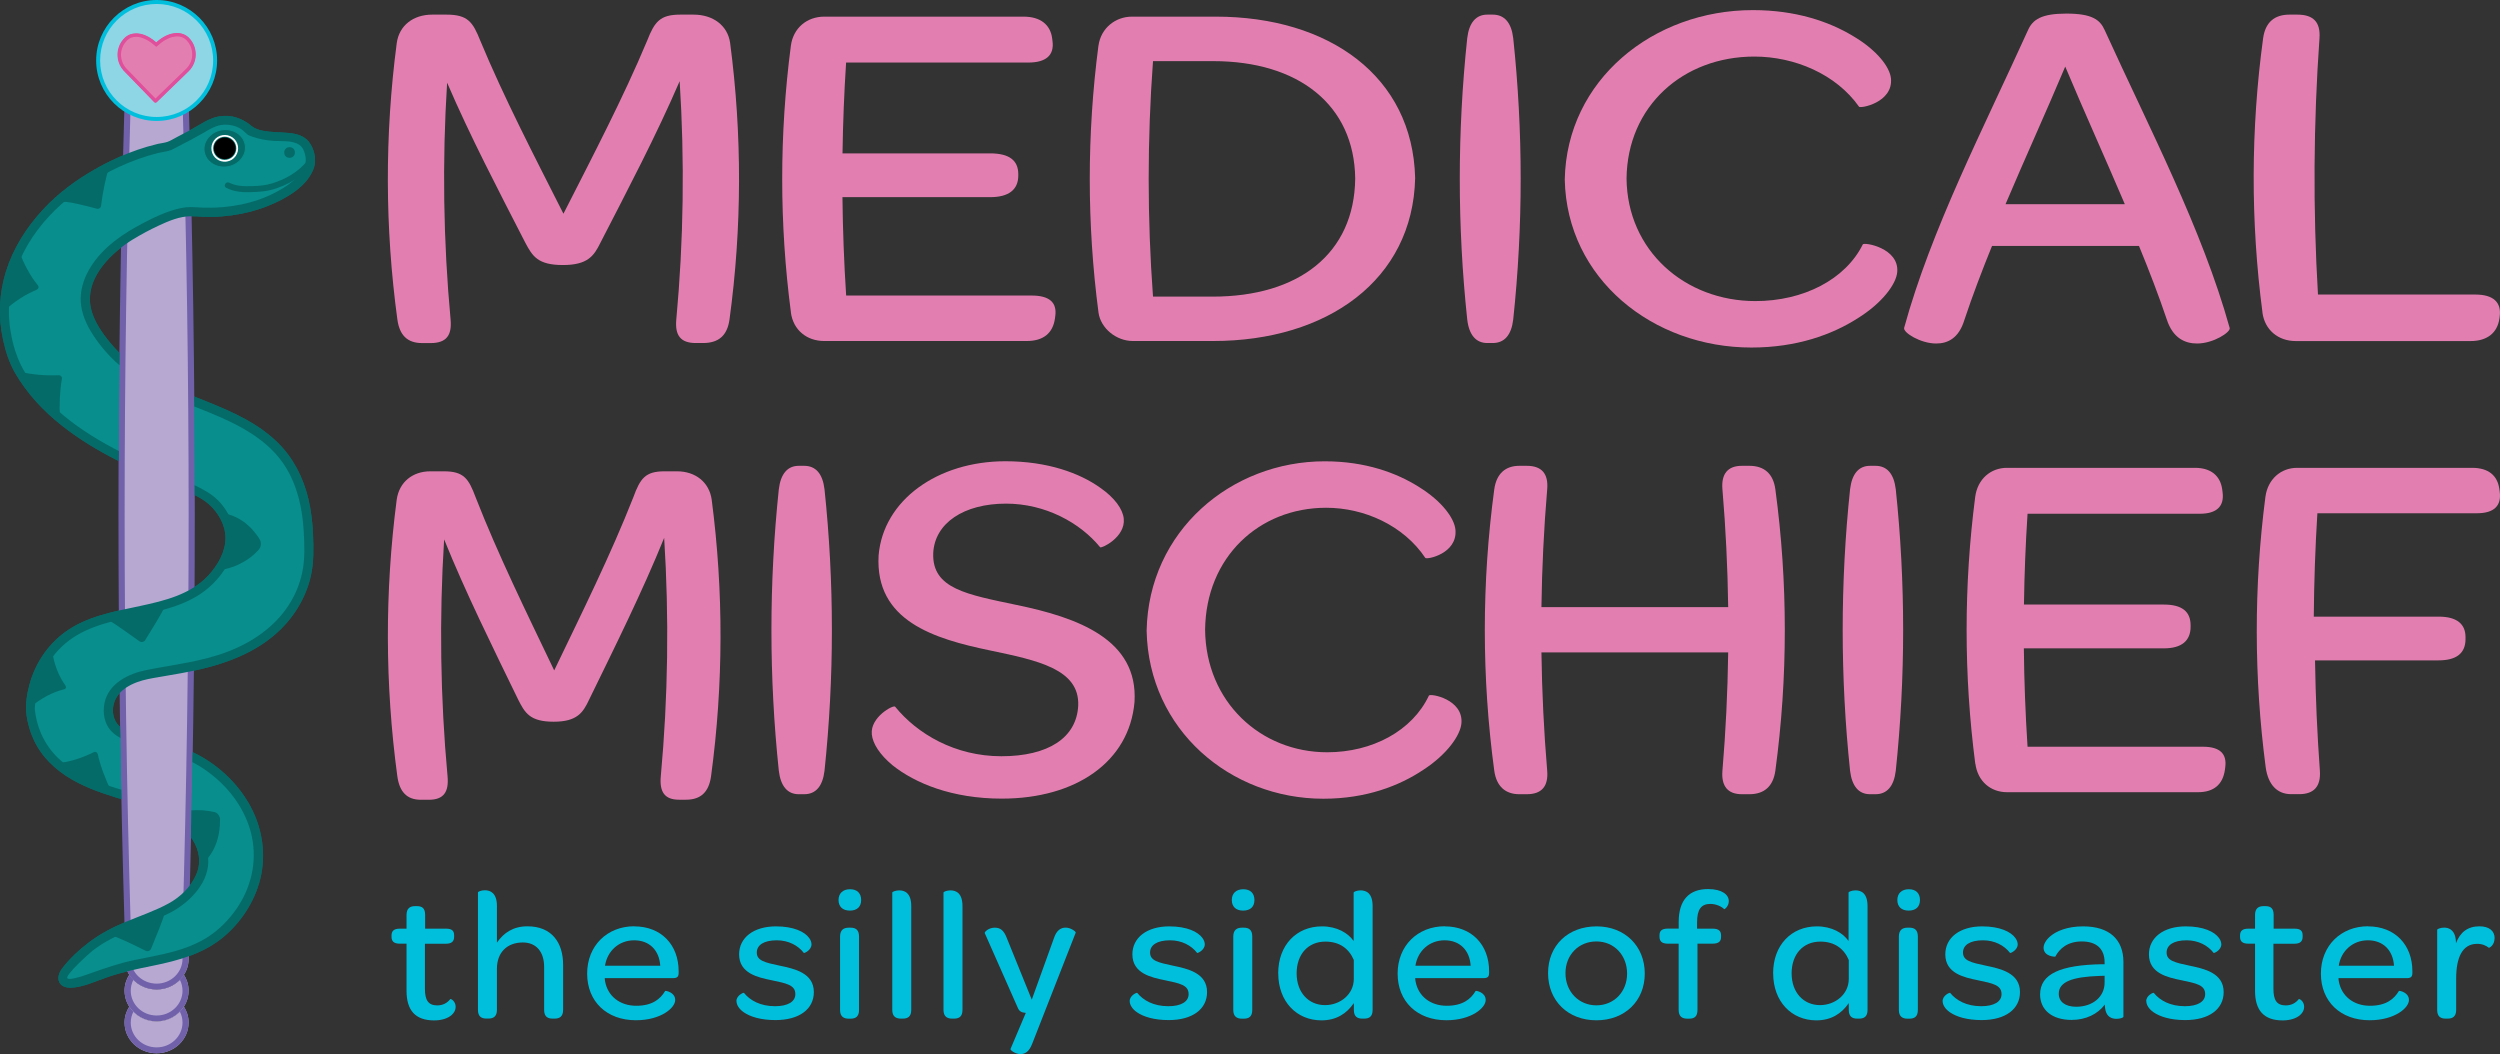 <svg viewBox="0 0 459.67 193.82" xmlns:xlink="http://www.w3.org/1999/xlink" xmlns="http://www.w3.org/2000/svg" data-name="Layer 2" id="Layer_2">
  <rect x="0" y="0" width="459.67" height="193.82" fill="#333333" stroke="none"/>
  <defs>
    <style>
      .cls-1 {
        fill: none;
      }

      .cls-2 {
        fill: #e37fb0;
      }

      .cls-3 {
        fill: #fff;
      }

      .cls-4 {
        fill: #046b69;
      }

      .cls-5 {
        fill: #7061aa;
      }

      .cls-6 {
        fill: #e04f9b;
      }

      .cls-7 {
        fill: #088e8c;
      }

      .cls-8 {
        fill: #00bfdd;
      }

      .cls-9 {
        clip-path: url(#clippath);
      }

      .cls-10 {
        fill: #b7a8d2;
      }

      .cls-11 {
        fill: #8ed5e5;
      }
    </style>
    <clipPath id="clippath">
      <path d="M-2,19.29v164.33h61.94V19.29H-2ZM35.09,155.06l-.58-.2c-1.11-1.65-2.84-2.84-4.66-4.02-1.79-1.16-3.82-1.75-5.98-2.38l-.58-.17c-.31-.09-.62-.19-.94-.28-.11-5.14-.21-10.28-.28-15.43l.41.08c.16.18.31.32.48.43,1.33.9,3.1,1.33,4.8,1.76.51.13,1.01.25,1.5.38l.46.13c1.9.53,3.86,1.08,5.72,1.89-.1,5.95-.22,11.89-.36,17.82ZM33.21,90.99c-.33-.14-.66-.28-.98-.42-.73-.32-1.47-.63-2.2-.95-1.14-.49-2.27-.97-3.4-1.48-1.69-.75-3.28-1.5-4.8-2.26.03-7.36.08-14.71.17-22.06l.39.08c1.1,1.12,2.23,2.11,3.38,2.92,3,2.13,6.49,3.63,9.94,5.02.06,6.77.1,13.55.1,20.32-.83-.44-1.72-.82-2.59-1.18Z" class="cls-1"></path>
    </clipPath>
  </defs>
  <g data-name="Layer 8" id="Layer_8">
    <g>
      <g>
        <g>
          <g>
            <g>
              <path d="M72.95,7.92c.44-3.22,3.02-5.23,6.52-5.23h2.64c3.91,0,4.83,1.37,6.19,4.77,4.39,10.56,9.93,21.22,15.3,31.84,5.4-10.63,10.98-21.28,15.4-31.84,1.36-3.49,2.38-4.77,6.09-4.77h2.44c3.59,0,6.28,2.01,6.72,5.23,2.22,16.88,2.18,33.97-.12,50.84-.4,2.85-1.92,4.31-4.84,4.31h-1.37c-2.83,0-3.83-1.46-3.57-4.31,1.35-14.54,1.55-29.25.62-43.84-4.26,9.89-9.49,19.84-14.59,29.75-1.18,2.4-2.34,4.06-6.88,4.06-4.65,0-5.6-1.66-6.89-4.06-5.04-9.82-10.19-19.67-14.4-29.47-.91,14.5-.7,29.12.64,43.57.26,2.85-.74,4.31-3.67,4.31h-1.56c-2.73,0-4.15-1.46-4.55-4.31-2.3-16.87-2.34-33.96-.12-50.84Z" class="cls-2"></path>
              <path d="M145.43,57.47c-2.14-16.29-2.14-32.79-.01-49.09.44-3.22,2.94-5.32,6.14-5.32h36.63c3.11,0,4.92,1.47,5.26,3.94.03.18.05.37.07.55.35,2.57-1.16,3.95-4.44,3.95-11.17,0-22.34,0-33.51,0-.36,5.55-.58,11.13-.66,16.7h27.13c3.54,0,5.17,1.29,5.19,3.79,0,.09,0,.18,0,.28,0,2.59-1.74,3.98-5.17,3.98-9.05,0-18.11,0-27.16,0,.06,6.04.29,12.08.68,18.09h34.11c3.28,0,4.68,1.29,4.34,3.77-.02.15-.04.31-.06.46-.38,2.66-2.09,4.13-5.2,4.13h-37.22c-3.2,0-5.69-2.01-6.13-5.23Z" class="cls-2"></path>
              <path d="M201.98,8.38c.44-3.22,3.13-5.32,6.14-5.32h15.43c20.84,0,36.21,10.99,36.65,29.68-.41,18.7-16.13,29.96-37.14,29.96h-14.75c-3.11,0-5.94-2.38-6.33-5.23-2.14-16.29-2.14-32.79-.01-49.09ZM249.18,32.84c-.16-13.6-10.48-21.6-26.1-21.6h-11.08c-1.06,14.39-1.06,28.91,0,43.3h10.98c15.82,0,26.04-7.91,26.2-21.7Z" class="cls-2"></path>
              <path d="M322.31,1.86c7.89,0,14.01,2.11,18.41,4.77,4.37,2.57,6.78,5.7,6.97,7.82.4,4.42-5.65,5.54-5.87,5.17-4.23-6-11.87-9.22-19.25-9.22-13.1,0-23.36,9.11-23.5,22.43.13,13.23,10.71,22.53,23.7,22.53,8.79,0,16.54-3.95,19.74-10.42.22-.46,6.72.65,6.33,5.08-.18,2.21-2.75,5.71-7.36,8.56-4.64,2.94-11.09,5.32-19.46,5.32-18.12,0-33.93-12.64-34.31-30.88.35-18.33,16.29-31.17,34.6-31.16Z" class="cls-2"></path>
              <path d="M350.1,60.32c4.98-18.17,14.56-36.62,22.79-54.79.86-1.93,2.46-3.03,7.05-3.03,4.68,0,6.18,1.1,7.04,3.03,8.27,18.17,17.94,36.62,22.99,54.79.18.74-2.98,2.84-6,2.84-2.25,0-4.45-1.01-5.56-4.4-1.52-4.5-3.26-9.02-5.12-13.54h-27.02c-1.85,4.55-3.58,9.1-5.09,13.63-1.01,3.31-3.02,4.31-5.17,4.31-2.92,0-6.07-2.02-5.9-2.84ZM390.69,37.55c-3.59-8.44-7.43-16.9-10.96-25.31-3.54,8.41-7.4,16.86-10.98,25.31,7.31,0,14.62,0,21.94,0Z" class="cls-2"></path>
              <path d="M416,57.47c-2.2-16.75-2.16-33.72.12-50.47.42-2.94,2.12-4.31,4.84-4.31h1.46c2.92,0,4.26,1.37,4.06,4.31-1.11,15.64-1.21,31.48-.28,47.16h28.97c3.2,0,4.81,1.38,4.44,4.05-.02.12-.03.25-.05.37-.38,2.66-2.29,4.13-5.3,4.13h-32.14c-3.2,0-5.69-2.01-6.13-5.23Z" class="cls-2"></path>
              <path d="M269.78,7c.34-2.85,1.62-4.31,3.68-4.31h1.01c2.13,0,3.42,1.46,3.76,4.31,1.83,17.17,1.83,34.58,0,51.76-.34,2.85-1.62,4.31-3.76,4.31h-1.01c-2.06,0-3.35-1.46-3.68-4.31-1.83-17.17-1.83-34.58,0-51.76Z" class="cls-2"></path>
            </g>
            <path d="M72.94,91.89c.44-3.22,2.89-5.23,6.19-5.23h2.49c3.69,0,4.55,1.37,5.83,4.77,4.12,10.56,9.37,21.22,14.45,31.84,5.11-10.63,10.4-21.28,14.55-31.84,1.27-3.49,2.23-4.77,5.73-4.77h2.3c3.39,0,5.94,2.01,6.38,5.23,2.2,16.88,2.16,33.97-.12,50.84-.4,2.85-1.84,4.31-4.6,4.31h-1.29c-2.67,0-3.61-1.46-3.35-4.31,1.34-14.54,1.54-29.25.62-43.84-4.01,9.89-8.96,19.84-13.8,29.75-1.12,2.4-2.22,4.06-6.52,4.06-4.4,0-5.3-1.66-6.52-4.06-4.77-9.82-9.66-19.67-13.62-29.47-.91,14.5-.7,29.12.63,43.57.26,2.85-.68,4.31-3.44,4.31h-1.47c-2.57,0-3.92-1.46-4.32-4.31-2.28-16.87-2.32-33.96-.12-50.84Z" class="cls-2"></path>
            <path d="M143.2,89.96c.34-2.85,1.61-4.31,3.66-4.31h1.01c2.12,0,3.39,1.46,3.73,4.31,1.81,17.17,1.81,34.58,0,51.76-.34,2.85-1.61,4.31-3.73,4.31h-1.01c-2.05,0-3.32-1.46-3.66-4.31-1.81-17.17-1.81-34.58,0-51.76Z" class="cls-2"></path>
          </g>
          <path d="M160.3,135c-.32-3.13,3.95-5.44,4.28-5.07,4.04,4.98,11,9.12,19.54,9.12,8.63,0,13.84-3.4,14.13-9.31.27-6.74-7.5-8.32-16.28-10.16-10.13-2.12-21.12-5.37-20.42-17.47.86-10.16,10.87-17.3,23.31-17.3,7.8,0,13.69,2.2,17.42,4.86,2.66,1.84,4.18,3.95,4.34,5.7.35,3.41-4.13,5.53-4.34,5.25-3.69-4.52-10.09-8.02-17.3-8.02-7.77,0-13.14,3.59-13.39,9.12-.23,6.55,6.2,7.58,15.37,9.52,11.15,2.31,22.35,6.29,21.64,17.84-.96,10.99-10.77,17.76-24.4,17.76-9.16,0-15.97-2.84-20.11-6.15-2.32-1.93-3.63-3.96-3.8-5.71Z" class="cls-2"></path>
          <path d="M243.58,84.82c7.44,0,13.23,2.11,17.4,4.77,4.14,2.57,6.44,5.7,6.63,7.82.4,4.42-5.33,5.54-5.54,5.17-4.02-6-11.26-9.22-18.23-9.22-12.37,0-22.12,9.11-22.26,22.43.13,13.23,10.17,22.53,22.45,22.53,8.31,0,15.65-3.95,18.7-10.42.21-.46,6.36.65,5.98,5.08-.18,2.21-2.62,5.71-7,8.56-4.4,2.94-10.5,5.32-18.39,5.32-17.07,0-32.12-12.64-32.49-30.88.34-18.33,15.53-31.17,32.77-31.16Z" class="cls-2"></path>
          <path d="M274.75,141.72c-2.32-17.17-2.32-34.58,0-51.76.4-2.85,2.03-4.31,4.6-4.31h1.38c2.76,0,3.99,1.46,3.75,4.31-.61,7.19-.96,14.43-1.06,21.67h34.34c-.1-7.24-.45-14.48-1.06-21.67-.24-2.85,1-4.31,3.57-4.31h1.38c2.75,0,4.39,1.46,4.78,4.31,2.32,17.17,2.32,34.58,0,51.76-.4,2.85-2.03,4.31-4.78,4.31h-1.38c-2.57,0-3.8-1.46-3.57-4.31.61-7.22.96-14.49,1.06-21.76-11.45,0-22.89,0-34.34,0,.1,7.27.45,14.54,1.06,21.76.23,2.85-1,4.31-3.75,4.31h-1.38c-2.57,0-4.2-1.46-4.6-4.31Z" class="cls-2"></path>
          <path d="M363.19,140.43c-2.12-16.29-2.12-32.79-.01-49.09.43-3.22,2.81-5.32,5.84-5.32h34.57c2.94,0,4.65,1.47,5,3.94.02.18.05.37.07.55.34,2.57-1.07,3.95-4.17,3.95h-31.69c-.36,5.55-.58,11.13-.66,16.7h25.72c3.35,0,4.91,1.29,4.92,3.79,0,.09,0,.18,0,.28,0,2.59-1.65,3.98-4.91,3.98-8.58,0-17.17,0-25.75,0,.06,6.04.29,12.08.68,18.09h32.26c3.11,0,4.42,1.29,4.09,3.77-.02.15-.04.31-.06.46-.37,2.66-2,4.13-4.94,4.13-11.71,0-23.41,0-35.12,0-3.02,0-5.39-2.01-5.82-5.23Z" class="cls-2"></path>
          <path d="M416.54,91.34c.44-3.22,2.82-5.32,5.84-5.32h32.17c2.94,0,4.64,1.37,4.99,3.85.03.18.05.37.08.55.35,2.57-1.06,3.95-4.17,3.95h-29.36c-.39,6.32-.61,12.66-.66,19.01h22.97c3.38,0,4.94,1.39,4.93,3.79,0,.12,0,.25,0,.37-.02,2.59-1.69,3.88-4.96,3.88-7.57,0-15.14,0-22.71,0,.1,6.78.4,13.55.89,20.29.2,2.85-1.05,4.31-3.81,4.31h-1.47c-2.57,0-4.24-1.74-4.68-4.95-2.17-16.51-2.19-33.23-.05-49.73Z" class="cls-2"></path>
          <path d="M340.17,89.96c.34-2.85,1.61-4.31,3.66-4.31h1.01c2.12,0,3.39,1.46,3.73,4.31,1.81,17.17,1.81,34.58,0,51.76-.34,2.85-1.61,4.31-3.73,4.31h-1.01c-2.05,0-3.32-1.46-3.66-4.31-1.81-17.17-1.81-34.58,0-51.76Z" class="cls-2"></path>
        </g>
        <g>
          <g>
            <g>
              <path d="M38.07,23.1c.63-.4,1.34-.68,2.1-.84.44-.09.9-.14,1.35-.14,1.81,0,3.43.76,4.51,1.98.13.06.26.11.38.16,5.33,2.14,10.24-1.11,10.72,5.46-.32,4.08-9.23,10.25-21.55,9.23-3.31-.27-8.33,2.49-11.04,4.05-4.41,2.53-9.6,7.6-8.78,13.19.56,3.8,3.98,7.92,6.79,10.42,5.18,4.6,11.92,6.58,18.15,9.29,4.57,1.98,9.02,4.49,11.93,8.65,3.97,5.66,4.43,13,3.96,19.68-.84,5.94-4.42,10.77-9.45,13.91-5.99,3.74-12.75,4.62-19.57,5.79-3.81.65-8.09,2.77-7.63,7.35.08.8.33,1.59.8,2.23,1.43,1.92,4.73,2.54,6.92,3.17,3.06.88,6.21,1.56,8.97,3.2,12.03,7.16,14.97,21.59,4.29,31.42,0,0-.06.06-.07.06-4.67,4.1-10.21,4.82-16.04,6.02-2.9.6-5.69,1.6-8.47,2.6-.91.33-5.06,1.86-4.8-.35.06-.47.36-.86.65-1.23,2.14-2.62,4.7-4.79,7.65-6.43,3.86-2.15,8.2-3.2,12-5.38,2.86-1.64,5.94-5.32,5.6-8.81-.46-4.27-3.67-6.59-7.05-8.75-5.29-3.6-23.37-3.39-24.83-18.6.26-6.87,3.92-12.77,10.34-15.45,7.55-3.35,18.25-2.34,23.76-9.48,1.02-1.32,5.59-7.08-.5-13.18-4.09-4.19-27.46-8.65-36.17-25-5.48-12.44-.19-23.72,8.94-31.5,4.67-3.63,11.43-7.55,19.12-8.94,0,0,4.73-2.36,6.98-3.77Z" class="cls-7"></path>
              <path d="M24.41,44.04c1.52-.93,3.1-1.78,4.71-2.53,1.83-.86,3.92-1.75,5.98-1.75,1.27,0,2.53.15,3.8.12,1.25-.02,2.5-.12,3.74-.29,2.26-.31,4.48-.87,6.6-1.72,3.23-1.29,7.32-3.54,8.49-7.06.5-1.5.04-3.5-.94-4.73-.86-1.08-2.18-1.46-3.5-1.61-.89-.1-1.78-.11-2.67-.17-1.35-.1-3.25-.2-4.33-1.1-1.71-1.44-3.77-2.18-6.02-1.79-1.92.33-3.51,1.55-5.2,2.46-.87.47-1.75.94-2.64,1.39-.52.27-1.05.61-1.59.81-.55.2-1.22.25-1.79.38-.67.16-1.34.34-2,.53-1.19.35-2.37.76-3.53,1.22-2.1.83-4.14,1.83-6.1,2.95-3.5,2.01-6.72,4.37-9.47,7.34-3.05,3.28-5.52,7.15-6.86,11.44-1.26,4.04-1.44,8.35-.54,12.48.46,2.14,1.15,4.32,2.25,6.21,1.08,1.85,2.36,3.58,3.79,5.17,2.84,3.16,6.25,5.77,9.86,8,3.37,2.08,6.94,3.82,10.56,5.43,1.86.82,3.73,1.61,5.6,2.42,1.91.83,4.14,1.62,5.73,3.01,1.79,1.56,3.14,3.91,3.12,6.33-.02,2.55-1.44,4.98-3.13,6.81-3.24,3.51-8.1,4.68-12.6,5.64-4.77,1.02-9.8,1.88-13.82,4.84-3.23,2.38-5.5,5.84-6.52,9.71-.49,1.86-.79,3.81-.48,5.72.3,1.91.91,3.77,1.88,5.45,1.72,3,4.46,5.2,7.5,6.76,2.94,1.51,6.12,2.47,9.28,3.4,2.36.69,4.74,1.32,6.82,2.67,1.82,1.18,3.71,2.48,4.95,4.31,1.34,1.99,1.7,4.37.71,6.59-1.02,2.27-2.93,4.09-5.09,5.26-2.49,1.35-5.18,2.25-7.78,3.34-2.43,1.01-4.75,2.21-6.85,3.81-1.81,1.37-3.54,2.98-4.92,4.8-.53.71-.92,1.64-.51,2.51.37.78,1.21.99,2.01,1.02,2.4-.06,4.76-1.26,7-2.01,2.71-.91,5.45-1.49,8.25-2.05,4.7-.95,9.35-2.23,13.08-5.41,3.41-2.9,5.96-7.03,6.81-11.44.81-4.23.04-8.64-1.99-12.42-2.14-3.99-5.62-7.34-9.6-9.47-2.34-1.25-4.91-1.92-7.45-2.63-2.17-.6-4.7-1-6.59-2.28-1.86-1.25-2.11-3.87-.98-5.72.83-1.35,2.29-2.21,3.74-2.75,1.36-.51,2.77-.73,4.19-.97,2.59-.44,5.19-.87,7.75-1.48,4.85-1.16,9.61-3.02,13.43-6.31,3.28-2.82,5.68-6.62,6.62-10.86.53-2.4.49-4.97.39-7.42-.09-2.22-.34-4.45-.85-6.62-.93-3.94-2.8-7.62-5.72-10.46-7.16-6.96-17.8-8.01-25.79-13.69-2.09-1.48-3.95-3.3-5.52-5.32-1.48-1.91-2.92-4.2-3.13-6.67-.42-4.96,4.01-9.24,7.88-11.62ZM14.94,56.31c.32,2.2,1.42,4.24,2.68,6.03,2.77,3.95,6.52,6.98,10.79,9.18,4.42,2.28,9.18,3.78,13.66,5.9,4.07,1.93,7.97,4.5,10.41,8.39,2.21,3.53,3.12,7.68,3.36,11.8.15,2.48.25,5.16-.26,7.6-.45,2.14-1.29,4.19-2.48,6.03-2.66,4.12-6.86,6.94-11.39,8.64-4.78,1.8-9.83,2.33-14.8,3.32-3.3.66-6.98,2.47-7.7,6.09-.35,1.74-.04,3.71,1.17,5.06,1.34,1.48,3.42,2.11,5.28,2.62,2.42.67,4.88,1.26,7.24,2.09,2.44.86,4.66,2.2,6.63,3.87,3.37,2.85,5.93,6.68,6.81,11.04.93,4.6-.2,9.31-2.86,13.14-1.38,1.98-3.1,3.76-5.12,5.08-2.01,1.31-4.25,2.18-6.56,2.8-2.32.63-4.7,1.04-7.05,1.53-2.73.56-5.37,1.46-7.99,2.4-.96.34-1.92.7-2.92.91-.32.07-1.1.29-1.42.07-.66-.45,4.03-4.65,4.59-5.09,4.27-3.33,9.51-4.54,14.25-6.98,3.62-1.86,7.43-5.71,7.01-10.13-.4-4.16-3.56-6.87-6.84-9.02-3.32-2.17-7.34-2.85-11.06-4.08-3.24-1.07-6.49-2.43-9.1-4.68-2.85-2.46-4.48-5.81-4.87-9.53.19-4.27,1.78-8.41,4.88-11.42,3.53-3.43,8.36-4.57,13.02-5.55,4.27-.9,8.76-1.72,12.47-4.16,3.38-2.22,6.39-6.19,6.36-10.4-.02-3.05-1.83-6.19-4.31-7.93-1.8-1.26-3.92-2.1-5.93-2.97-1.77-.77-3.56-1.52-5.32-2.3-7.38-3.29-14.81-7.25-20.17-13.45-1.4-1.61-2.79-3.43-3.69-5.38-.93-2-1.53-4.22-1.84-6.4-.61-4.27.04-8.65,1.78-12.59,3.51-7.97,10.6-13.62,18.35-17.2,2.28-1.05,4.64-1.9,7.08-2.51.78-.19,1.66-.25,2.4-.55.41-.17.81-.41,1.2-.61,1.65-.84,3.29-1.7,4.89-2.63.97-.57,1.88-1.15,3.02-1.34,1.29-.22,2.69.05,3.79.76.42.27.71.65,1.09.95.26.2.64.31.94.42,1.18.44,2.43.65,3.68.76,1.51.13,3.67-.16,4.98.77.65.46.93,1.25,1.08,2.01.25,1.29-.15,2.26-.97,3.26-1.19,1.46-2.81,2.56-4.46,3.42-4.03,2.12-8.68,2.96-13.21,2.84-1.14-.03-2.27-.2-3.4-.06-1.01.12-2,.39-2.97.73-2.14.74-4.17,1.78-6.14,2.88-3.67,2.05-7.21,4.83-9.07,8.7-.87,1.81-1.3,3.83-1,5.83Z" class="cls-4"></path>
            </g>
            <g>
              <path d="M26.7,117.69c1.32-2.14,2.72-4.34,3.84-6.57-3.59,1.06-7.48,1.6-11.03,2.6,0,0,0,0,0,0,2.14,1.29,4.08,2.76,6.13,4.19.35.25.82.15,1.06-.22Z" class="cls-4"></path>
              <path d="M47.61,101.01c.19-.22.33-.53.35-.87.02-.34-.04-.68-.19-.93-.11-.18-.21-.36-.33-.53-.12-.17-.25-.34-.38-.51-.25-.33-.51-.64-.77-.93-.28-.29-.58-.55-.86-.8-.29-.25-.56-.48-.89-.68-1.22-.81-2.49-1.26-3.72-1.47,3.04,4.62.64,8.78-.64,10.56,1.24-.16,2.52-.49,3.79-1.1,1.26-.61,2.55-1.48,3.65-2.74Z" class="cls-4"></path>
              <path d="M.83,57.12c.47-.43.9-.83,1.39-1.2.5-.37.99-.72,1.48-1.04.24-.16.49-.32.73-.46.26-.15.52-.29.78-.42.52-.27,1.03-.51,1.53-.73.34-.15.47-.5.22-.81-.35-.44-.7-.91-1.03-1.39-.3-.48-.6-.98-.89-1.51-.61-1.06-1.05-2.15-1.51-3.34,0,0,0,0,0,0-1.71,3.37-2.71,7.02-2.72,10.88,0,0,.02.02.02.02Z" class="cls-4"></path>
              <path d="M28.65,81.04c-.13-.4-.56-.6-.95-.43-2.25.98-4.53,1.89-6.9,2.71,0,0,0,0,0,0,3.63,1.92,7.22,3.45,10.29,4.77-.85-2.35-1.7-4.71-2.44-7.05Z" class="cls-4"></path>
              <path d="M17.98,138.7c-.09-.38-.42-.56-.78-.38-2.04,1-4.25,1.79-6.75,2.01h0c2.83,2.54,6.49,4.05,10,5.18-1.06-2.26-1.97-4.56-2.47-6.81Z" class="cls-4"></path>
              <path d="M3.63,68.38c1.96,3.31,4.52,6.12,7.39,8.52,0,0,0,0,0,0-.13-2.5-.04-4.93.36-7.23.06-.39-.21-.69-.6-.68-2.33.11-4.7-.09-7.16-.62,0,0,0,0,0,.01Z" class="cls-4"></path>
              <path d="M27.78,174.44c.92-2.32,1.99-4.72,2.71-7.12-3.37,1.67-7.05,2.71-10.4,4.52,2.38.79,4.49,1.9,6.7,2.98.37.19.83,0,.99-.39Z" class="cls-4"></path>
              <path d="M39.44,149.32c-3.07-.72-5.66-.24-8.08.32h0c3.01,2,5.69,4.27,6.11,8.14.03.26.03.52.01.79h0c.47-.4.9-.94,1.26-1.5.19-.28.37-.58.52-.89.16-.31.32-.64.44-.98.53-1.36.78-2.96.76-4.58,0-.55-.49-1.2-1.02-1.31Z" class="cls-4"></path>
              <path d="M11.77,126.75c.36-.09.46-.4.26-.7-1.25-1.77-2.14-3.97-2.44-6.46h0c-2.38,2.84-3.75,6.45-3.98,10.41h0c1.92-1.6,4.04-2.73,6.16-3.26Z" class="cls-4"></path>
              <path d="M10.66,36.98s0,0,0,0c1.26.11,2.43.22,3.61.52,1.17.26,2.36.54,3.5.87.39.11.76-.12.81-.53.29-2.36.77-4.76,1.47-7.16h0c-3.09,1.57-5.83,3.38-8.08,5.13-.45.38-.88.77-1.31,1.17Z" class="cls-4"></path>
            </g>
            <g>
              <g>
                <path d="M45.1,26.62c-.32-1.87-2.27-3.1-4.36-2.75-2.09.36-3.52,2.17-3.2,4.04.32,1.87,2.27,3.1,4.36,2.75,2.09-.36,3.52-2.17,3.2-4.04Z" class="cls-4"></path>
                <path d="M40.76,30.8c-.63-.06-1.23-.26-1.76-.59-.85-.53-1.4-1.34-1.56-2.28-.16-.93.09-1.88.71-2.67.62-.78,1.53-1.31,2.56-1.49,2.14-.37,4.14.9,4.47,2.83h0c.33,1.92-1.14,3.79-3.27,4.15-.39.07-.78.08-1.15.04ZM41.85,23.93c-.35-.03-.72-.02-1.09.04-.99.17-1.85.67-2.44,1.42-.59.74-.83,1.63-.68,2.51.15.88.67,1.64,1.47,2.15.8.51,1.79.69,2.77.52,2.03-.35,3.43-2.11,3.12-3.93h0c-.26-1.49-1.57-2.56-3.15-2.71Z" class="cls-7"></path>
              </g>
              <g>
                <circle r="1.99" cy="27.27" cx="41.32"></circle>
                <path d="M41.08,29.72c-.42-.04-.83-.19-1.18-.44-.54-.38-.89-.94-1-1.59s.04-1.3.42-1.84c.38-.54.94-.89,1.59-1,.65-.11,1.3.04,1.84.42.54.38.89.94,1,1.59s-.04,1.3-.42,1.84c-.38.54-.95.89-1.59,1-.22.04-.44.05-.66.02ZM41.53,25.15c-.19-.02-.38-.01-.57.02-.56.1-1.05.4-1.38.87s-.46,1.03-.36,1.59.4,1.05.87,1.38c.46.33,1.03.46,1.59.36.56-.1,1.05-.4,1.38-.87.33-.46.46-1.03.36-1.59s-.4-1.05-.87-1.38c-.31-.22-.66-.35-1.02-.38Z" class="cls-3"></path>
              </g>
            </g>
            <circle r=".98" cy="28.04" cx="53.24" class="cls-4"></circle>
            <path d="M41.61,34.54c1.41.71,2.85.83,4.41.79,1.42-.04,2.78-.1,4.15-.5,2.62-.76,5.28-2.23,7.02-4.37.45-.55-.33-1.33-.78-.78-1.6,1.96-3.98,3.31-6.38,4.04-1.21.37-2.39.47-3.65.5-1.47.04-2.87.05-4.22-.63-.63-.32-1.19.63-.56.95h0Z" class="cls-4"></path>
          </g>
          <g>
            <g>
              <path d="M28.8,175.56c-2.84,0-5.23-2.29-5.33-5.09-1.5-50.38-1.5-101.46,0-151.84.1-2.81,2.49-5.1,5.33-5.1s5.23,2.29,5.32,5.1c1.5,50.38,1.5,101.46,0,151.84-.1,2.81-2.49,5.1-5.33,5.1Z" class="cls-10"></path>
              <g>
                <path d="M28.8,176.07c-2,0-3.8-1.18-4.87-2.95-.64.9-1.02,2-1.02,3.17,0,3.12,2.64,5.64,5.89,5.64s5.89-2.53,5.89-5.64c0-1.18-.38-2.27-1.02-3.17-1.07,1.77-2.87,2.95-4.87,2.95Z" class="cls-10"></path>
                <path d="M28.8,181.93c-2.13,0-3.99-1.09-5.03-2.71-.55.86-.87,1.86-.87,2.93,0,3.12,2.64,5.64,5.89,5.64s5.89-2.53,5.89-5.64c0-1.08-.32-2.08-.87-2.93-1.03,1.62-2.9,2.71-5.03,2.71Z" class="cls-10"></path>
                <path d="M32.96,174.09c.38.65.6,1.41.6,2.21,0,2.51-2.13,4.56-4.76,4.56s-4.76-2.04-4.76-4.56c0-.8.22-1.55.6-2.21-.26-.3-.5-.62-.71-.97-.64.9-1.02,2-1.02,3.17,0,3.12,2.64,5.64,5.89,5.64s5.89-2.53,5.89-5.64c0-1.18-.38-2.27-1.02-3.17-.21.35-.45.67-.71.97Z" class="cls-5"></path>
                <path d="M33.08,180.17c.31.6.48,1.28.48,1.99,0,2.51-2.13,4.56-4.76,4.56s-4.76-2.04-4.76-4.56c0-.71.18-1.39.48-1.99-.28-.29-.53-.6-.75-.94-.55.86-.87,1.86-.87,2.93,0,3.12,2.64,5.64,5.89,5.64s5.89-2.53,5.89-5.64c0-1.08-.32-2.08-.87-2.93-.22.34-.47.65-.75.94Z" class="cls-5"></path>
              </g>
              <g>
                <path d="M28.8,187.8c-2.13,0-3.99-1.09-5.03-2.71-.55.86-.87,1.86-.87,2.93,0,3.12,2.64,5.64,5.89,5.64s5.89-2.53,5.89-5.64c0-1.08-.32-2.08-.87-2.93-1.03,1.62-2.9,2.71-5.03,2.71Z" class="cls-10"></path>
                <path d="M33.08,186.03c.31.6.48,1.28.48,1.99,0,2.51-2.13,4.56-4.76,4.56s-4.76-2.04-4.76-4.56c0-.71.18-1.39.48-1.99-.28-.29-.53-.6-.75-.94-.55.86-.87,1.86-.87,2.93,0,3.12,2.64,5.64,5.89,5.64s5.89-2.53,5.89-5.64c0-1.08-.32-2.08-.87-2.93-.22.34-.47.65-.75.94Z" class="cls-5"></path>
              </g>
              <path d="M28.8,14.03c2.52,0,4.67,2.07,4.76,4.61,1.5,50.59,1.5,101.22,0,151.81-.09,2.53-2.23,4.61-4.76,4.61-2.52,0-4.67-2.07-4.76-4.61-1.5-50.59-1.5-101.22,0-151.81.09-2.53,2.23-4.61,4.76-4.61M28.8,13.02s0,0,0,0c-3.14,0-5.78,2.51-5.89,5.59-1.5,50.39-1.5,101.48,0,151.87.11,3.08,2.75,5.59,5.89,5.59,3.14,0,5.78-2.51,5.89-5.59,1.5-50.39,1.5-101.48,0-151.87-.11-3.08-2.75-5.59-5.89-5.59h0Z" class="cls-5"></path>
            </g>
            <g>
              <g>
                <path d="M28.8,21.87c-5.93,0-10.75-4.82-10.75-10.75S22.87.36,28.8.36s10.75,4.82,10.75,10.75-4.82,10.75-10.75,10.75Z" class="cls-11"></path>
                <path d="M28.8.73c5.74,0,10.39,4.65,10.39,10.39s-4.65,10.39-10.39,10.39-10.39-4.65-10.39-10.39S23.06.73,28.8.73M28.8,0c-6.13,0-11.12,4.99-11.12,11.12s4.99,11.12,11.12,11.12,11.12-4.99,11.12-11.12S34.93,0,28.8,0h0Z" class="cls-8"></path>
              </g>
              <g>
                <path d="M28.58,18.71s-.09-.02-.13-.06l-5.61-5.79-.05-.06c-1.31-1.52-1.35-3.77-.09-5.34,0,0,.01-.02.02-.02.11-.14.22-.26.34-.37.5-.49,1.21-.76,1.99-.76.83,0,2.13.3,3.69,1.71,1.2-1.15,2.54-1.78,3.77-1.78.84,0,1.6.3,2.12.84,1.48,1.52,1.58,3.91.24,5.55-.11.14-.22.26-.34.37l-5.83,5.65s-.08.05-.13.05h0Z" class="cls-2"></path>
                <path d="M32.51,6.43c.82,0,1.51.29,1.99.78,1.41,1.46,1.51,3.74.23,5.31-.1.12-.21.24-.32.35l-5.83,5.65-5.61-5.79-.03-.04c-1.27-1.47-1.3-3.63-.07-5.14h0c.1-.12.21-.24.32-.35.45-.44,1.09-.71,1.86-.71,1.03,0,2.29.49,3.62,1.71l.08.07.07-.07c1.29-1.25,2.6-1.77,3.7-1.77M32.51,6.07c-1.24,0-2.57.61-3.78,1.71-1.55-1.36-2.85-1.65-3.69-1.65s-1.57.29-2.11.81c-.12.11-.24.24-.35.38,0,.01-.02.02-.02.03-1.31,1.64-1.27,3.97.1,5.56l.03.04s.02.02.03.03l5.61,5.79c.07.07.16.11.26.11,0,0,0,0,0,0,.09,0,.19-.04.25-.1l5.83-5.65c.12-.11.24-.24.35-.38,1.39-1.71,1.28-4.2-.26-5.79-.56-.58-1.36-.9-2.25-.9h0Z" class="cls-6"></path>
              </g>
              <g>
                <path d="M34.65,12.46c-.1.12-.2.24-.32.34l-5.75,5.57-5.48-5.66-.08-.09c-1.24-1.43-1.27-3.53-.07-5,.1-.12.2-.24.32-.34.67-.65,1.54-.84,2.6-.57.9.23,1.89.8,2.73,1.57l.16.13.15-.14c.84-.81,1.87-1.41,2.84-1.64.76-.18,1.85-.22,2.69.65,1.37,1.42,1.47,3.64.23,5.17M34.82,12.6c1.3-1.59,1.23-3.94-.24-5.46-1.58-1.63-4.2-.6-5.84.98h0c-1.59-1.46-4.05-2.52-5.63-.99-.12.12-.23.24-.33.36-1.25,1.53-1.23,3.76.08,5.28h0s5.73,5.91,5.73,5.91l5.91-5.73h0c.12-.12.23-.24.33-.36h0Z" class="cls-2"></path>
                <path d="M28.58,18.86s-.09-.02-.13-.06l-5.73-5.91s-.03-.03-.03-.05c-1.33-1.58-1.35-3.87-.05-5.47.11-.14.23-.26.35-.38,1.57-1.52,4-.67,5.75.88.88-.81,1.92-1.4,2.9-1.63,1.24-.29,2.3-.03,3.07.76,1.51,1.56,1.62,4.01.25,5.7h0c-.11.14-.23.26-.35.38l-5.91,5.73s-.08.05-.13.05ZM24.98,6.78c-.62,0-1.16.21-1.59.63-.1.1-.21.21-.3.33-1.14,1.4-1.11,3.4.07,4.76l.08.09,5.35,5.52,5.62-5.45c.1-.1.2-.21.3-.33,1.19-1.46,1.09-3.57-.22-4.93-.78-.81-1.8-.77-2.52-.6-.93.22-1.93.8-2.75,1.59l-.15.14c-.07.07-.17.07-.24,0l-.16-.13c-.82-.75-1.79-1.31-2.65-1.53-.29-.07-.57-.11-.84-.11ZM34.82,12.6h0,0ZM34.65,12.46h0,0Z" class="cls-6"></path>
              </g>
            </g>
          </g>
          <g class="cls-9">
            <g>
              <g>
                <path d="M38.07,23.1c.63-.4,1.34-.68,2.1-.84.44-.09.9-.14,1.35-.14,1.81,0,3.43.76,4.51,1.98.13.06.26.11.38.16,5.33,2.14,10.24-1.11,10.72,5.46-.32,4.08-9.23,10.25-21.55,9.23-3.31-.27-8.33,2.49-11.04,4.05-4.41,2.53-9.6,7.6-8.78,13.19.56,3.8,3.98,7.92,6.79,10.42,5.18,4.6,11.92,6.58,18.15,9.29,4.57,1.98,9.02,4.49,11.93,8.65,3.97,5.66,4.43,13,3.96,19.68-.84,5.94-4.42,10.77-9.45,13.91-5.99,3.74-12.75,4.62-19.57,5.79-3.81.65-8.09,2.77-7.63,7.35.08.8.33,1.59.8,2.23,1.43,1.92,4.73,2.54,6.92,3.17,3.06.88,6.21,1.56,8.97,3.2,12.03,7.16,14.97,21.59,4.29,31.42,0,0-.06.06-.07.06-4.67,4.1-10.21,4.82-16.04,6.02-2.9.6-5.69,1.6-8.47,2.6-.91.33-5.06,1.86-4.8-.35.06-.47.36-.86.65-1.23,2.14-2.62,4.7-4.79,7.65-6.43,3.86-2.15,8.2-3.2,12-5.38,2.86-1.64,5.94-5.32,5.6-8.81-.46-4.27-3.67-6.59-7.05-8.75-5.29-3.6-23.37-3.39-24.83-18.6.26-6.87,3.92-12.77,10.34-15.45,7.55-3.35,18.25-2.34,23.76-9.48,1.02-1.32,5.59-7.08-.5-13.18-4.09-4.19-27.46-8.65-36.17-25-5.48-12.44-.19-23.72,8.94-31.5,4.67-3.63,11.43-7.55,19.12-8.94,0,0,4.73-2.36,6.98-3.77Z" class="cls-7"></path>
                <path d="M24.41,44.04c1.52-.93,3.1-1.78,4.71-2.53,1.83-.86,3.92-1.75,5.98-1.75,1.27,0,2.53.15,3.8.12,1.25-.02,2.5-.12,3.74-.29,2.26-.31,4.48-.87,6.6-1.72,3.23-1.29,7.32-3.54,8.49-7.06.5-1.5.04-3.5-.94-4.73-.86-1.08-2.18-1.46-3.5-1.61-.89-.1-1.78-.11-2.67-.17-1.35-.1-3.25-.2-4.33-1.1-1.71-1.44-3.77-2.18-6.02-1.79-1.92.33-3.51,1.55-5.2,2.46-.87.47-1.75.94-2.64,1.39-.52.27-1.05.61-1.59.81-.55.2-1.22.25-1.79.38-.67.16-1.34.34-2,.53-1.19.35-2.37.76-3.53,1.22-2.1.83-4.14,1.83-6.1,2.95-3.5,2.01-6.72,4.37-9.47,7.34-3.05,3.28-5.52,7.15-6.86,11.44-1.26,4.04-1.44,8.35-.54,12.48.46,2.14,1.15,4.32,2.25,6.21,1.08,1.85,2.36,3.58,3.79,5.17,2.84,3.16,6.25,5.77,9.86,8,3.37,2.08,6.94,3.82,10.56,5.43,1.86.82,3.73,1.61,5.6,2.42,1.91.83,4.14,1.62,5.73,3.01,1.79,1.56,3.14,3.91,3.12,6.33-.02,2.55-1.44,4.98-3.13,6.81-3.24,3.51-8.1,4.68-12.6,5.64-4.77,1.02-9.8,1.88-13.82,4.84-3.23,2.38-5.5,5.84-6.52,9.71-.49,1.86-.79,3.81-.48,5.72.3,1.91.91,3.77,1.88,5.45,1.72,3,4.46,5.2,7.5,6.76,2.94,1.51,6.12,2.47,9.28,3.4,2.36.69,4.74,1.32,6.82,2.67,1.82,1.18,3.71,2.48,4.95,4.31,1.34,1.99,1.7,4.37.71,6.59-1.02,2.27-2.93,4.09-5.09,5.26-2.49,1.35-5.18,2.25-7.78,3.34-2.43,1.01-4.75,2.21-6.85,3.81-1.81,1.37-3.54,2.98-4.92,4.8-.53.71-.92,1.64-.51,2.51.37.78,1.21.99,2.01,1.02,2.4-.06,4.76-1.26,7-2.01,2.71-.91,5.45-1.49,8.25-2.05,4.7-.95,9.35-2.23,13.08-5.41,3.41-2.9,5.96-7.03,6.81-11.44.81-4.23.04-8.64-1.99-12.42-2.14-3.99-5.62-7.34-9.6-9.47-2.34-1.25-4.91-1.92-7.45-2.63-2.17-.6-4.7-1-6.59-2.28-1.86-1.25-2.11-3.87-.98-5.72.83-1.35,2.29-2.21,3.74-2.75,1.36-.51,2.77-.73,4.19-.97,2.59-.44,5.19-.87,7.75-1.48,4.85-1.16,9.61-3.02,13.43-6.31,3.28-2.82,5.68-6.62,6.62-10.86.53-2.4.49-4.97.39-7.42-.09-2.22-.34-4.45-.85-6.62-.93-3.94-2.8-7.62-5.72-10.46-7.16-6.96-17.8-8.01-25.79-13.69-2.09-1.48-3.95-3.3-5.52-5.32-1.48-1.91-2.92-4.2-3.13-6.67-.42-4.96,4.01-9.24,7.88-11.62ZM14.94,56.31c.32,2.2,1.42,4.24,2.68,6.03,2.77,3.95,6.52,6.98,10.79,9.18,4.42,2.28,9.18,3.78,13.66,5.9,4.07,1.93,7.97,4.5,10.41,8.39,2.21,3.53,3.12,7.68,3.36,11.8.15,2.48.25,5.16-.26,7.6-.45,2.14-1.29,4.19-2.48,6.03-2.66,4.12-6.86,6.94-11.39,8.64-4.78,1.8-9.83,2.33-14.8,3.32-3.3.66-6.98,2.47-7.7,6.09-.35,1.74-.04,3.71,1.17,5.06,1.34,1.48,3.42,2.11,5.28,2.62,2.42.67,4.88,1.26,7.24,2.09,2.44.86,4.66,2.2,6.63,3.87,3.37,2.85,5.93,6.68,6.81,11.04.93,4.6-.2,9.31-2.86,13.14-1.38,1.98-3.1,3.76-5.12,5.08-2.01,1.31-4.25,2.18-6.56,2.8-2.32.63-4.7,1.04-7.05,1.53-2.73.56-5.37,1.46-7.99,2.4-.96.34-1.92.7-2.92.91-.32.07-1.1.29-1.42.07-.66-.45,4.03-4.65,4.59-5.09,4.27-3.33,9.51-4.54,14.25-6.98,3.62-1.86,7.43-5.71,7.01-10.13-.4-4.16-3.56-6.87-6.84-9.02-3.32-2.17-7.34-2.85-11.06-4.08-3.24-1.07-6.49-2.43-9.1-4.68-2.85-2.46-4.48-5.81-4.87-9.53.19-4.27,1.78-8.41,4.88-11.42,3.53-3.43,8.36-4.57,13.02-5.55,4.27-.9,8.76-1.72,12.47-4.16,3.38-2.22,6.39-6.19,6.36-10.4-.02-3.05-1.83-6.19-4.31-7.93-1.8-1.26-3.92-2.1-5.93-2.97-1.77-.77-3.56-1.52-5.32-2.3-7.38-3.29-14.81-7.25-20.17-13.45-1.4-1.61-2.79-3.43-3.69-5.38-.93-2-1.53-4.22-1.84-6.4-.61-4.27.04-8.65,1.78-12.59,3.51-7.97,10.6-13.62,18.35-17.2,2.28-1.05,4.64-1.9,7.08-2.51.78-.19,1.66-.25,2.4-.55.41-.17.81-.41,1.2-.61,1.65-.84,3.29-1.7,4.89-2.63.97-.57,1.88-1.15,3.02-1.34,1.29-.22,2.69.05,3.79.76.42.27.71.65,1.09.95.26.2.64.31.94.42,1.18.44,2.43.65,3.68.76,1.51.13,3.67-.16,4.98.77.65.46.93,1.25,1.08,2.01.25,1.29-.15,2.26-.97,3.26-1.19,1.46-2.81,2.56-4.46,3.42-4.03,2.12-8.68,2.96-13.21,2.84-1.14-.03-2.27-.2-3.4-.06-1.01.12-2,.39-2.97.73-2.14.74-4.17,1.78-6.14,2.88-3.67,2.05-7.21,4.83-9.07,8.7-.87,1.81-1.3,3.83-1,5.83Z" class="cls-4"></path>
              </g>
              <g>
                <path d="M26.7,117.69c1.32-2.14,2.72-4.34,3.84-6.57-3.59,1.06-7.48,1.6-11.03,2.6,0,0,0,0,0,0,2.14,1.29,4.08,2.76,6.13,4.19.35.25.82.15,1.06-.22Z" class="cls-4"></path>
                <path d="M47.61,101.01c.19-.22.33-.53.35-.87.02-.34-.04-.68-.19-.93-.11-.18-.21-.36-.33-.53-.12-.17-.25-.34-.38-.51-.25-.33-.51-.64-.77-.93-.28-.29-.58-.55-.86-.8-.29-.25-.56-.48-.89-.68-1.22-.81-2.49-1.26-3.72-1.47,3.04,4.62.64,8.78-.64,10.56,1.24-.16,2.52-.49,3.79-1.1,1.26-.61,2.55-1.48,3.65-2.74Z" class="cls-4"></path>
                <path d="M.83,57.12c.47-.43.9-.83,1.39-1.2.5-.37.99-.72,1.48-1.04.24-.16.49-.32.73-.46.26-.15.52-.29.78-.42.52-.27,1.03-.51,1.53-.73.34-.15.47-.5.22-.81-.35-.44-.7-.91-1.03-1.39-.3-.48-.6-.98-.89-1.51-.61-1.06-1.05-2.15-1.51-3.34,0,0,0,0,0,0-1.71,3.37-2.71,7.02-2.72,10.88,0,0,.02.02.02.02Z" class="cls-4"></path>
                <path d="M28.65,81.04c-.13-.4-.56-.6-.95-.43-2.25.98-4.53,1.89-6.9,2.71,0,0,0,0,0,0,3.63,1.92,7.22,3.45,10.29,4.77-.85-2.35-1.7-4.71-2.44-7.05Z" class="cls-4"></path>
                <path d="M17.98,138.7c-.09-.38-.42-.56-.78-.38-2.04,1-4.25,1.79-6.75,2.01h0c2.83,2.54,6.49,4.05,10,5.18-1.06-2.26-1.97-4.56-2.47-6.81Z" class="cls-4"></path>
                <path d="M3.63,68.38c1.96,3.31,4.52,6.12,7.39,8.52,0,0,0,0,0,0-.13-2.5-.04-4.93.36-7.23.06-.39-.21-.69-.6-.68-2.33.11-4.7-.09-7.16-.62,0,0,0,0,0,.01Z" class="cls-4"></path>
                <path d="M27.78,174.44c.92-2.32,1.99-4.72,2.71-7.12-3.37,1.67-7.05,2.71-10.4,4.52,2.38.79,4.49,1.9,6.7,2.98.37.19.83,0,.99-.39Z" class="cls-4"></path>
                <path d="M39.44,149.32c-3.07-.72-5.66-.24-8.08.32h0c3.01,2,5.69,4.27,6.11,8.14.03.26.03.52.01.79h0c.47-.4.9-.94,1.26-1.5.19-.28.37-.58.52-.89.16-.31.32-.64.44-.98.53-1.36.78-2.96.76-4.58,0-.55-.49-1.2-1.02-1.31Z" class="cls-4"></path>
                <path d="M11.77,126.75c.36-.09.46-.4.26-.7-1.25-1.77-2.14-3.97-2.44-6.46h0c-2.38,2.84-3.75,6.45-3.98,10.41h0c1.92-1.6,4.04-2.73,6.16-3.26Z" class="cls-4"></path>
                <path d="M10.66,36.98s0,0,0,0c1.26.11,2.43.22,3.61.52,1.17.26,2.36.54,3.5.87.39.11.76-.12.81-.53.29-2.36.77-4.76,1.47-7.16h0c-3.09,1.57-5.83,3.38-8.08,5.13-.45.38-.88.77-1.31,1.17Z" class="cls-4"></path>
              </g>
              <g>
                <g>
                  <path d="M45.1,26.62c-.32-1.87-2.27-3.1-4.36-2.75-2.09.36-3.52,2.17-3.2,4.04.32,1.87,2.27,3.1,4.36,2.75,2.09-.36,3.52-2.17,3.2-4.04Z" class="cls-4"></path>
                  <path d="M40.76,30.8c-.63-.06-1.23-.26-1.76-.59-.85-.53-1.4-1.34-1.56-2.28-.16-.93.09-1.88.71-2.67.62-.78,1.53-1.31,2.56-1.49,2.14-.37,4.14.9,4.47,2.83h0c.33,1.92-1.14,3.79-3.27,4.15-.39.07-.78.08-1.15.04ZM41.85,23.93c-.35-.03-.72-.02-1.09.04-.99.17-1.85.67-2.44,1.42-.59.74-.83,1.63-.68,2.51.15.88.67,1.64,1.47,2.15.8.51,1.79.69,2.77.52,2.03-.35,3.43-2.11,3.12-3.93h0c-.26-1.49-1.57-2.56-3.15-2.71Z" class="cls-7"></path>
                </g>
                <g>
                  <circle r="1.99" cy="27.27" cx="41.32"></circle>
                  <path d="M41.08,29.72c-.42-.04-.83-.19-1.18-.44-.54-.38-.89-.94-1-1.59s.04-1.3.42-1.84c.38-.54.94-.89,1.59-1,.65-.11,1.3.04,1.84.42.54.38.89.94,1,1.59s-.04,1.3-.42,1.84c-.38.54-.95.89-1.59,1-.22.04-.44.05-.66.02ZM41.53,25.15c-.19-.02-.38-.01-.57.02-.56.1-1.05.4-1.38.87s-.46,1.03-.36,1.59.4,1.05.87,1.38c.46.33,1.03.46,1.59.36.56-.1,1.05-.4,1.38-.87.33-.46.46-1.03.36-1.59s-.4-1.05-.87-1.38c-.31-.22-.66-.35-1.02-.38Z" class="cls-3"></path>
                </g>
              </g>
              <circle r=".98" cy="28.04" cx="53.24" class="cls-4"></circle>
              <path d="M41.61,34.54c1.41.71,2.85.83,4.41.79,1.42-.04,2.78-.1,4.15-.5,2.62-.76,5.28-2.23,7.02-4.37.45-.55-.33-1.33-.78-.78-1.6,1.96-3.98,3.31-6.38,4.04-1.21.37-2.39.47-3.65.5-1.47.04-2.87.05-4.22-.63-.63-.32-1.19.63-.56.95h0Z" class="cls-4"></path>
            </g>
          </g>
        </g>
      </g>
      <g>
        <path d="M74.75,182.18v-8.67h-1.24c-1.09,0-1.52-.44-1.52-1.26v-.24c0-.82.42-1.26,1.52-1.26h1.24v-2.53c0-1.16.6-1.61,1.55-1.61h.35c.92,0,1.52.34,1.52,1.61v2.53h3.85c1.09,0,1.48.41,1.48,1.23v.24c0,.85-.42,1.3-1.52,1.3h-3.85v8.3c0,2.05.6,3.04,2.26,3.04,1.09,0,1.87-.48,2.4-1.16.11-.1.99.38.99,1.43,0,.55-.25,1.06-.74,1.5-.67.58-1.76.99-3.21.99-3.49,0-5.08-1.88-5.08-5.43Z" class="cls-8"></path>
        <path d="M103.54,177.43v8.26c0,1.23-.67,1.6-1.55,1.6h-.39c-.92,0-1.55-.38-1.55-1.6v-7.89c0-2.83-1.48-4.51-3.92-4.51-2.89,0-4.76,1.84-4.76,4.81v7.58c0,1.23-.67,1.6-1.55,1.6h-.39c-.92,0-1.55-.38-1.55-1.6v-21.61c0-.1.56-.38,1.27-.38,1.06,0,2.22.55,2.22,2.9v6.73c1.24-1.81,3-3,5.61-3,4.48,0,6.56,3,6.56,7.1Z" class="cls-8"></path>
        <path d="M116.63,170.33c4.91,0,8.15,3.35,8.15,8.26v.27c0,.72-.25.99-1.06.99h-12.53c0,.2.04.41.07.61.49,2.7,2.72,4.47,5.72,4.47s4.45-1.26,5.33-2.73c.07-.07,1.84.24,1.84,1.67,0,.72-.64,1.64-1.87,2.39-1.23.75-3.03,1.33-5.36,1.33-5.36,0-8.96-3.45-8.96-8.57s3.67-8.71,8.68-8.71ZM116.6,172.89c-2.79,0-4.94,1.95-5.36,4.68h10.16c-.18-2.83-1.98-4.68-4.8-4.68Z" class="cls-8"></path>
        <path d="M135.4,184.09c0-1.06,1.27-1.6,1.38-1.54,1.13,1.4,3.03,2.46,5.72,2.46,2.4,0,3.74-.85,3.74-2.22,0-1.67-1.59-1.98-4.38-2.56-2.51-.51-5.96-1.26-5.96-4.75,0-3.07,2.65-5.15,6.78-5.15,3.25,0,5.29.99,6.11,2.15.28.38.42.79.42,1.16,0,1.06-1.34,1.67-1.41,1.57-1.06-1.37-2.82-2.32-4.98-2.32-2.4,0-3.67.89-3.67,2.25,0,1.5,1.48,1.84,4.24,2.42,2.61.55,6.25,1.3,6.25,4.85,0,3.14-2.68,5.15-7.06,5.15-2.68,0-4.62-.61-5.82-1.43-.88-.61-1.34-1.37-1.34-2.05Z" class="cls-8"></path>
        <path d="M156.29,163.5c1.31,0,2.05.75,2.05,1.98s-.74,1.95-2.08,1.95-2.08-.75-2.08-1.95.78-1.98,2.12-1.98ZM154.46,172.21c0-1.23.67-1.64,1.59-1.64h.35c.92,0,1.55.38,1.55,1.64v13.49c0,1.23-.64,1.6-1.55,1.6h-.35c-.92,0-1.59-.38-1.59-1.6v-13.49Z" class="cls-8"></path>
        <path d="M164.06,185.7v-21.61c0-.1.6-.38,1.27-.38,1.09,0,2.22.55,2.22,2.9v19.08c0,1.23-.64,1.6-1.55,1.6h-.35c-.92,0-1.59-.38-1.59-1.6Z" class="cls-8"></path>
        <path d="M173.48,185.7v-21.61c0-.1.6-.38,1.27-.38,1.09,0,2.22.55,2.22,2.9v19.08c0,1.23-.63,1.6-1.55,1.6h-.35c-.92,0-1.59-.38-1.59-1.6Z" class="cls-8"></path>
        <path d="M185.79,192.9l2.82-6.66c-.78-.07-1.2-.27-1.48-.96l-6.07-13.72c-.07-.2.71-.99,1.84-.99.99,0,1.66.44,2.22,1.91l4.59,11.33,4.06-11.27c.49-1.5,1.27-1.98,2.19-1.98s1.91.75,1.83.92l-8.01,20.45c-.56,1.47-1.34,1.88-2.15,1.88-.99,0-1.91-.75-1.83-.92Z" class="cls-8"></path>
        <path d="M207.71,184.09c0-1.06,1.27-1.6,1.38-1.54,1.13,1.4,3.03,2.46,5.72,2.46,2.4,0,3.74-.85,3.74-2.22,0-1.67-1.59-1.98-4.38-2.56-2.51-.51-5.96-1.26-5.96-4.75,0-3.07,2.65-5.15,6.78-5.15,3.25,0,5.29.99,6.11,2.15.28.38.42.79.42,1.16,0,1.06-1.34,1.67-1.41,1.57-1.06-1.37-2.82-2.32-4.98-2.32-2.4,0-3.67.89-3.67,2.25,0,1.5,1.48,1.84,4.23,2.42,2.61.55,6.25,1.3,6.25,4.85,0,3.14-2.68,5.15-7.06,5.15-2.68,0-4.62-.61-5.82-1.43-.88-.61-1.34-1.37-1.34-2.05Z" class="cls-8"></path>
        <path d="M228.6,163.5c1.31,0,2.05.75,2.05,1.98s-.74,1.95-2.08,1.95-2.08-.75-2.08-1.95.78-1.98,2.12-1.98ZM226.76,172.21c0-1.23.67-1.64,1.59-1.64h.35c.92,0,1.55.38,1.55,1.64v13.49c0,1.23-.63,1.6-1.55,1.6h-.35c-.92,0-1.59-.38-1.59-1.6v-13.49Z" class="cls-8"></path>
        <path d="M235.02,178.97c0-5.19,3.35-8.64,8.05-8.64,2.75,0,4.83,1.23,5.82,2.7v-8.94c0-.1.6-.38,1.27-.38,1.09,0,2.22.55,2.22,2.9v19.08c0,1.23-.63,1.6-1.55,1.6h-.35c-.92,0-1.55-.38-1.55-1.6v-1.26c-1.34,1.98-3.28,3.18-5.96,3.18-4.55,0-7.94-3.45-7.94-8.64ZM248.92,176.51c-.88-2.08-2.61-3.38-5.22-3.38-3.18,0-5.29,2.32-5.29,5.84s2.19,5.84,5.22,5.84c2.82,0,5.29-2.01,5.29-4.81v-3.48Z" class="cls-8"></path>
        <path d="M265.65,170.33c4.91,0,8.15,3.35,8.15,8.26v.27c0,.72-.25.99-1.06.99h-12.53c0,.2.04.41.07.61.49,2.7,2.72,4.47,5.72,4.47s4.45-1.26,5.33-2.73c.07-.07,1.84.24,1.84,1.67,0,.72-.64,1.64-1.87,2.39-1.23.75-3.03,1.33-5.36,1.33-5.36,0-8.96-3.45-8.96-8.57s3.67-8.71,8.68-8.71ZM265.61,172.89c-2.79,0-4.94,1.95-5.36,4.68h10.16c-.18-2.83-1.98-4.68-4.8-4.68Z" class="cls-8"></path>
        <path d="M293.56,170.33c5.19,0,8.86,3.62,8.86,8.67s-3.67,8.6-8.89,8.6-8.89-3.58-8.89-8.67,3.67-8.6,8.93-8.6ZM293.52,173.1c-3.25,0-5.68,2.46-5.68,5.84s2.43,5.91,5.68,5.91,5.65-2.49,5.65-5.84-2.36-5.91-5.65-5.91Z" class="cls-8"></path>
        <path d="M308.66,173.51h-1.98c-1.13,0-1.55-.44-1.55-1.3v-.24c0-.82.42-1.23,1.55-1.23h1.98v-1.23c0-4.13,2.01-6.04,5.4-6.04,1.31,0,2.26.27,2.89.68s.92.96.92,1.54c0,.96-.78,1.54-.85,1.47-.49-.48-1.48-.96-2.54-.96-1.69,0-2.44,1.02-2.44,3.35v1.2h2.86c1.13,0,1.55.44,1.55,1.26v.24c0,.82-.42,1.26-1.55,1.26h-2.79v12.19c0,1.23-.6,1.6-1.52,1.6h-.35c-.92,0-1.59-.38-1.59-1.6v-12.19Z" class="cls-8"></path>
        <path d="M326.02,178.97c0-5.19,3.35-8.64,8.05-8.64,2.75,0,4.83,1.23,5.82,2.7v-8.94c0-.1.6-.38,1.27-.38,1.09,0,2.22.55,2.22,2.9v19.08c0,1.23-.63,1.6-1.55,1.6h-.35c-.92,0-1.55-.38-1.55-1.6v-1.26c-1.34,1.98-3.28,3.18-5.96,3.18-4.55,0-7.94-3.45-7.94-8.64ZM339.93,176.51c-.88-2.08-2.61-3.38-5.22-3.38-3.18,0-5.29,2.32-5.29,5.84s2.19,5.84,5.22,5.84c2.82,0,5.29-2.01,5.29-4.81v-3.48Z" class="cls-8"></path>
        <path d="M350.97,163.5c1.31,0,2.05.75,2.05,1.98s-.74,1.95-2.08,1.95-2.08-.75-2.08-1.95.78-1.98,2.12-1.98ZM349.14,172.21c0-1.23.67-1.64,1.59-1.64h.35c.92,0,1.55.38,1.55,1.64v13.49c0,1.23-.63,1.6-1.55,1.6h-.35c-.92,0-1.59-.38-1.59-1.6v-13.49Z" class="cls-8"></path>
        <path d="M357.18,184.09c0-1.06,1.27-1.6,1.38-1.54,1.13,1.4,3.03,2.46,5.72,2.46,2.4,0,3.74-.85,3.74-2.22,0-1.67-1.59-1.98-4.38-2.56-2.51-.51-5.96-1.26-5.96-4.75,0-3.07,2.65-5.15,6.78-5.15,3.25,0,5.29.99,6.11,2.15.28.38.42.79.42,1.16,0,1.06-1.34,1.67-1.41,1.57-1.06-1.37-2.82-2.32-4.98-2.32-2.4,0-3.67.89-3.67,2.25,0,1.5,1.48,1.84,4.23,2.42,2.61.55,6.25,1.3,6.25,4.85,0,3.14-2.68,5.15-7.06,5.15-2.68,0-4.62-.61-5.82-1.43-.88-.61-1.34-1.37-1.34-2.05Z" class="cls-8"></path>
        <path d="M386.51,177.3h.46v-.34c0-2.49-1.48-3.86-4.2-3.86-2.58,0-4.09,1.3-4.87,2.8,0,.03-2.15,0-2.15-1.64,0-.61.39-1.37,1.16-2.05,1.16-1.02,3.21-1.88,6.11-1.88,4.8,0,7.41,2.39,7.41,6.55v10.07c0,.17-.64.38-1.27.38-.95,0-1.73-.41-2.01-1.5-.07-.31-.14-.68-.14-1.13-1.31,1.78-3.53,2.83-6.11,2.83-3.64,0-5.79-1.88-5.79-4.68,0-3.79,3.74-5.43,11.4-5.56ZM386.97,179.41l-.95.03c-4.94.17-7.48,1.06-7.48,3.28,0,1.47,1.2,2.39,3.21,2.39,3.04,0,5.22-1.84,5.22-4.44v-1.26Z" class="cls-8"></path>
        <path d="M394.62,184.09c0-1.06,1.27-1.6,1.38-1.54,1.13,1.4,3.03,2.46,5.72,2.46,2.4,0,3.74-.85,3.74-2.22,0-1.67-1.59-1.98-4.38-2.56-2.51-.51-5.96-1.26-5.96-4.75,0-3.07,2.65-5.15,6.78-5.15,3.25,0,5.29.99,6.11,2.15.28.38.42.79.42,1.16,0,1.06-1.34,1.67-1.41,1.57-1.06-1.37-2.82-2.32-4.98-2.32-2.4,0-3.67.89-3.67,2.25,0,1.5,1.48,1.84,4.24,2.42,2.61.55,6.25,1.3,6.25,4.85,0,3.14-2.68,5.15-7.06,5.15-2.68,0-4.62-.61-5.82-1.43-.88-.61-1.34-1.37-1.34-2.05Z" class="cls-8"></path>
        <path d="M414.63,182.18v-8.67h-1.24c-1.09,0-1.52-.44-1.52-1.26v-.24c0-.82.42-1.26,1.52-1.26h1.24v-2.53c0-1.16.6-1.61,1.55-1.61h.35c.92,0,1.52.34,1.52,1.61v2.53h3.85c1.09,0,1.48.41,1.48,1.23v.24c0,.85-.42,1.3-1.52,1.3h-3.85v8.3c0,2.05.6,3.04,2.26,3.04,1.09,0,1.87-.48,2.4-1.16.11-.1.99.38.99,1.43,0,.55-.25,1.06-.74,1.5-.67.58-1.76.99-3.21.99-3.49,0-5.08-1.88-5.08-5.43Z" class="cls-8"></path>
        <path d="M435.41,170.33c4.91,0,8.15,3.35,8.15,8.26v.27c0,.72-.25.99-1.06.99h-12.53c0,.2.03.41.07.61.49,2.7,2.72,4.47,5.72,4.47s4.45-1.26,5.33-2.73c.07-.07,1.84.24,1.84,1.67,0,.72-.64,1.64-1.87,2.39-1.23.75-3.03,1.33-5.36,1.33-5.36,0-8.96-3.45-8.96-8.57s3.67-8.71,8.68-8.71ZM435.38,172.89c-2.79,0-4.94,1.95-5.36,4.68h10.16c-.18-2.83-1.98-4.68-4.8-4.68Z" class="cls-8"></path>
        <path d="M458.67,172.52c0,1.3-.99,1.81-1.06,1.74-.53-.41-1.2-.72-2.15-.72-2.75,0-3.85,2.59-3.85,6.38v5.77c0,1.23-.67,1.6-1.55,1.6h-.39c-.92,0-1.55-.38-1.55-1.6v-14.75c0-.1.56-.38,1.27-.38.81,0,1.69.34,2.05,1.64.07.34.14.75.14,1.23.74-2.01,2.15-3.11,4.31-3.11,1.76,0,2.79.82,2.79,2.18Z" class="cls-8"></path>
      </g>
    </g>
  </g>
</svg>
